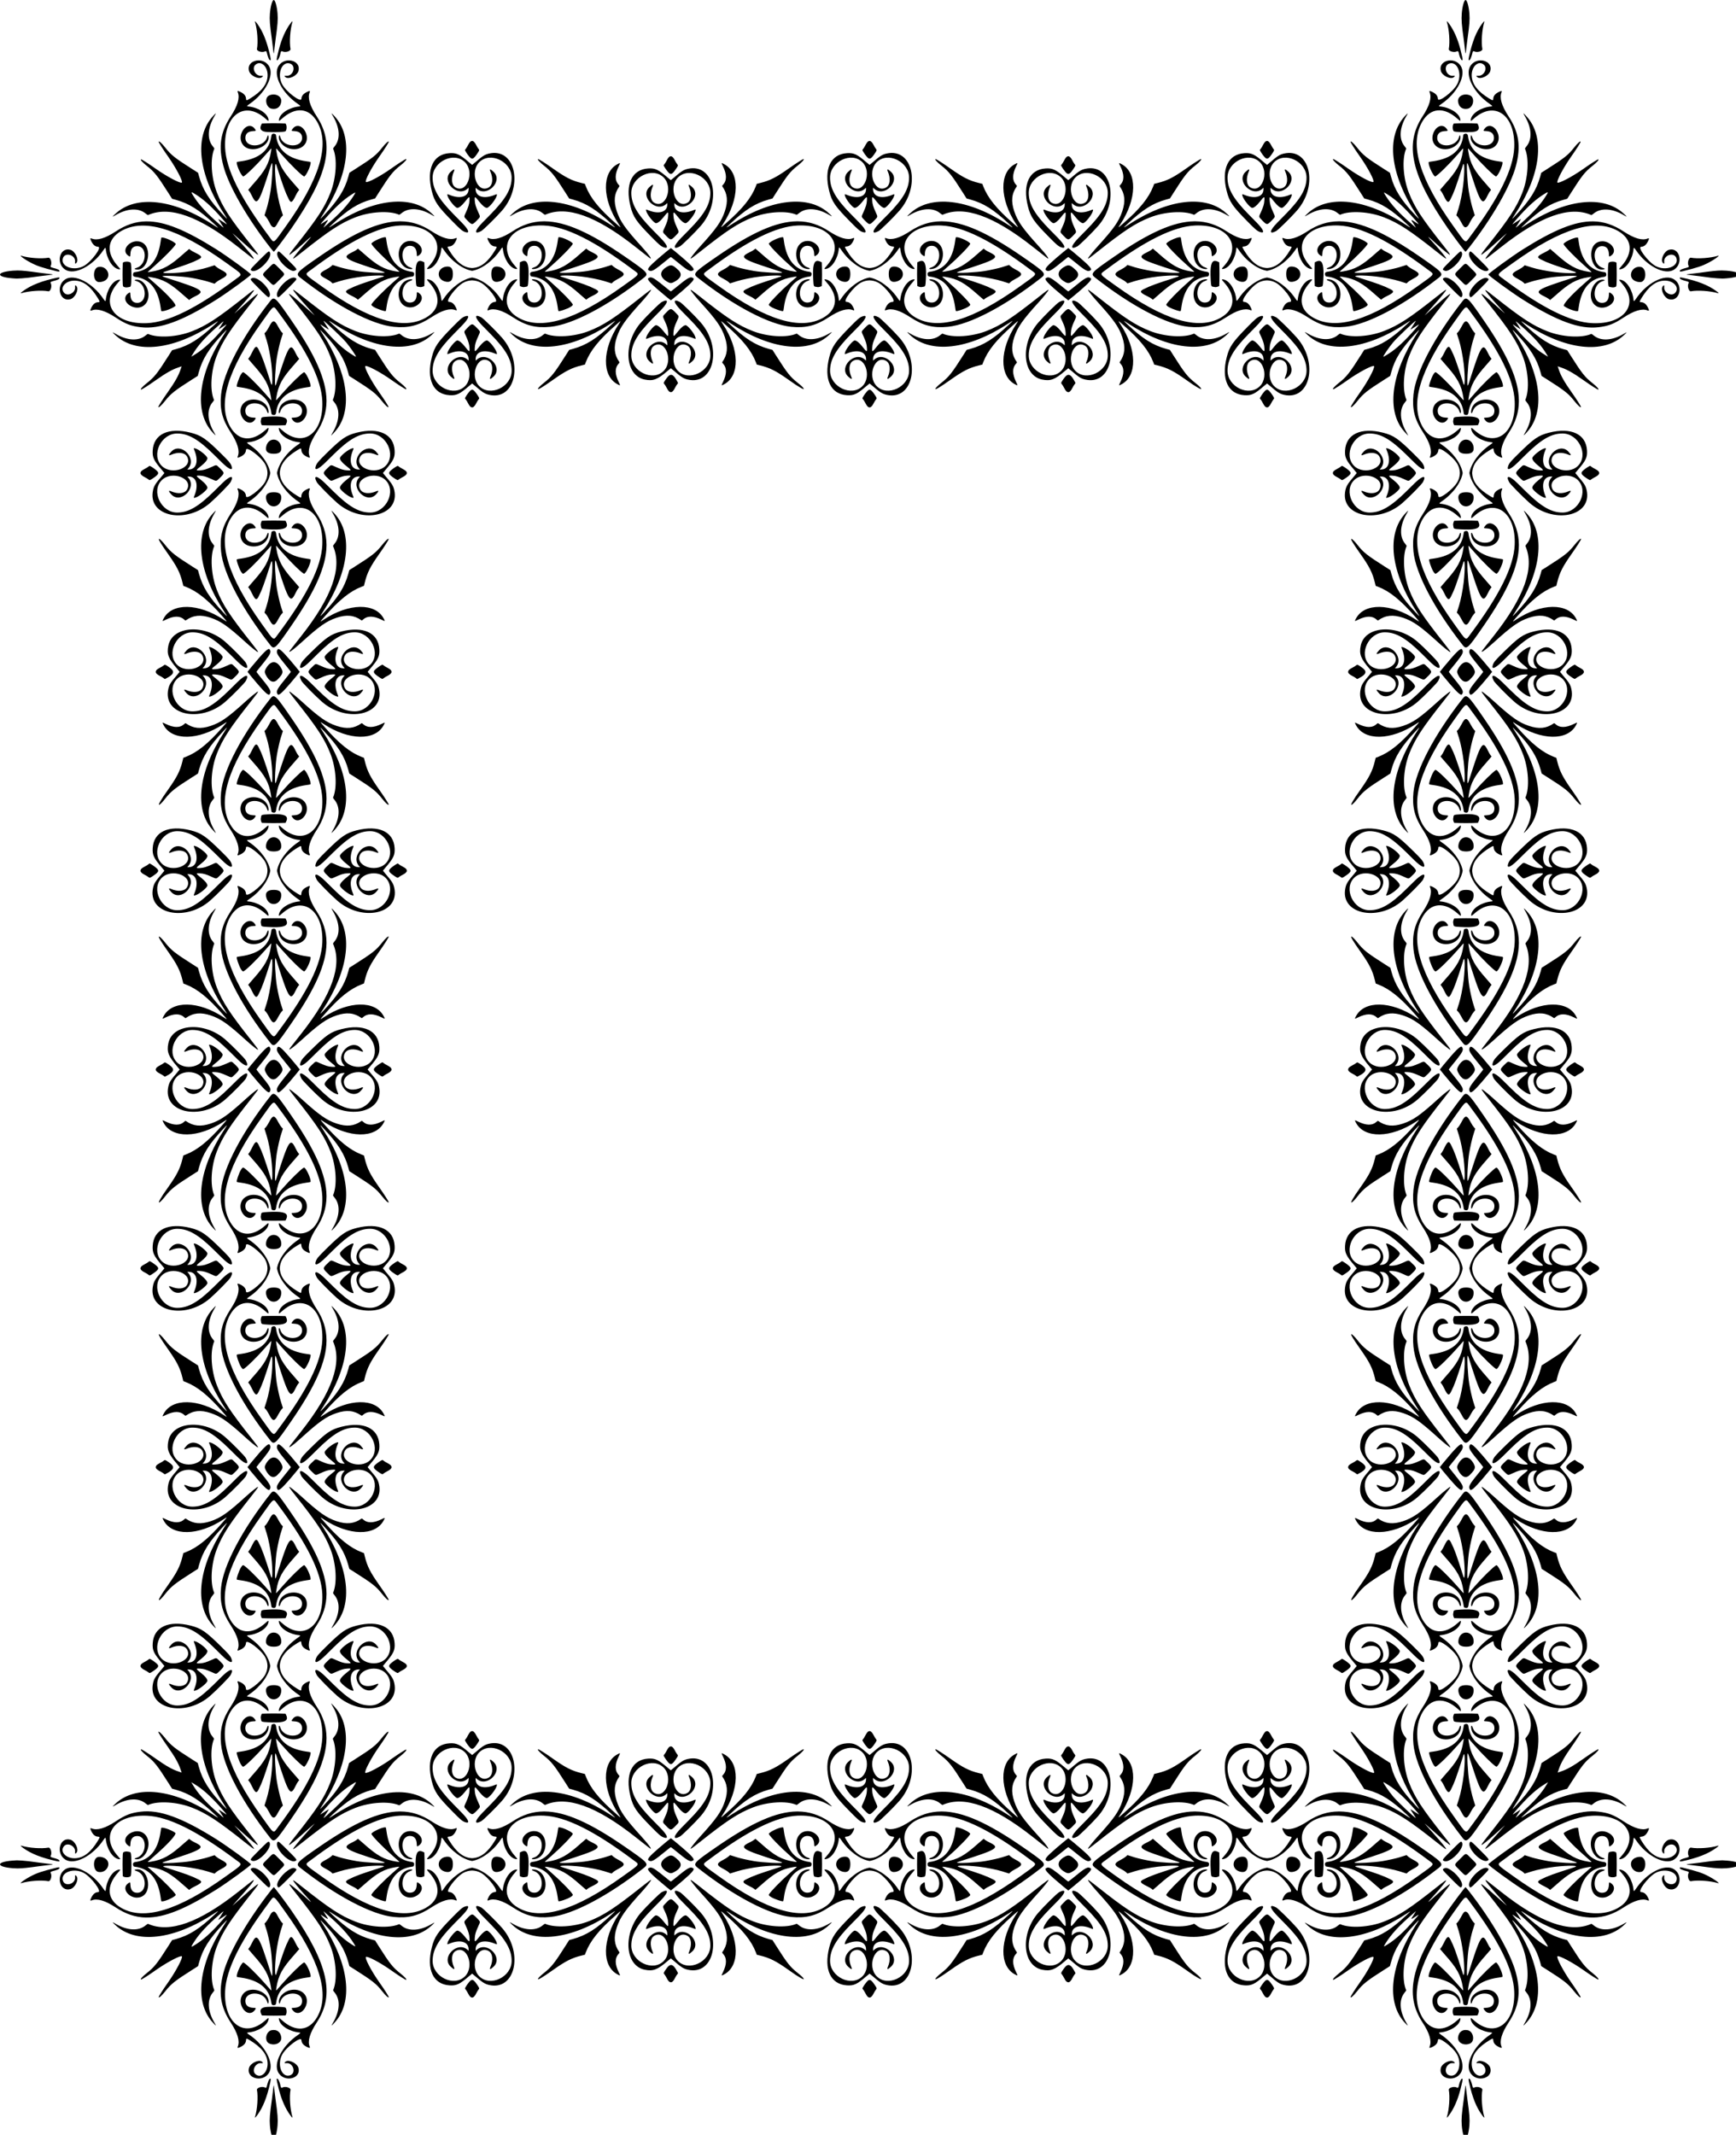<?xml version="1.0" encoding="UTF-8"?>
<svg version="1.1" viewBox="0 0 1220.4 1500" xmlns="http://www.w3.org/2000/svg" xmlns:xlink="http://www.w3.org/1999/xlink">
<g transform="matrix(.224 0 0 .224 0 0)">
<path id="c" d="m859.06 0c-4.539 0-10.173 20.008-11.971 42.504-1.534 19.193-0.289 35.301 6.373 82.496 1.359 9.625 3.023 23.238 3.699 30.25 0.676 7.013 1.53 12.75 1.898 12.75 0.369 0 1.223-5.737 1.898-12.75 0.676-7.013 2.341-20.625 3.699-30.25 6.662-47.195 7.908-63.303 6.375-82.496-1.8-22.496-7.43-42.504-11.97-42.504zm-58.426 67.049c-0.532-0.071-0.6 0.648-0.141 2.201 7.14 24.136 9.865 62.81 5.945 84.375-1.283 7.061 16.532 12.306 25.436 7.488 2.938-1.59 4.706-0.274 5.586 4.158 1.52 7.652 5.847 19.974 7.646 21.773 4.793 4.793 5.692 1.506 2.939-10.756-10.56-47.05-22.79-77.489-41.21-102.54-3.143-4.276-5.313-6.584-6.199-6.701zm116.85 0c-0.886 0.118-3.054 2.425-6.197 6.701-15.454 21.023-27.414 47.988-36.035 81.25-4.829 18.631-7.416 30.978-6.816 32.539 2.297 5.987 9.057-6.328 12.223-22.268 0.88-4.432 2.65-5.748 5.588-4.158 8.904 4.817 26.719-0.428 25.436-7.488-3.92-21.565-1.194-60.239 5.945-84.375 0.459-1.553 0.389-2.272-0.143-2.201zm-106.01 122.36c-18.753 0.06-35.851 13.149-29.816 33.662 4.272 14.524 29.92 26.891 40.076 19.324 5.027-3.746 4.345-5.529-1.846-4.82-17.856 2.043-31.132-23.196-18.182-34.566 17.199-15.101 39.96 6.433 38.061 36.008-1.678 26.134-19.356 48.535-55.586 70.432-10.61 6.413-11.617 6.458-11.967 0.535-0.566-9.591-6.046-16.139-18.453-22.045-7.616-3.625-9.592-3.193-7.541 1.65 7.162 16.912-0.311 42.325-22.248 75.672-32.489 49.386-39.082 94.478-22.773 155.74 16.522 62.067 73.885 162.09 145.84 254.31 6.313 8.09 11.806 14.593 12.207 14.451 2.268-0.801 38.501-49.019 56.553-75.258 114.25-166.07 135.76-261.97 78.35-349.24-21.937-33.347-29.408-58.76-22.246-75.672 2.051-4.843 0.075-5.276-7.541-1.65-12.407 5.906-17.889 12.454-18.455 22.045-0.775 13.129-47.213-21.66-60.045-44.982-17.204-31.269-2.311-73.101 23.477-65.939 21.572 5.99 11.451 41.094-11.104 38.514-6.191-0.708-6.873 1.075-1.846 4.82 10.156 7.566 35.802-4.8 40.074-19.324 9.902-33.663-42.485-47.328-62.266-16.242-18.268 28.709 10.653 85.266 61.078 119.45 8.129 5.51 8.994 7.052 4.209 7.504-31.37 2.966-60.398 21.311-63.938 40.408-1.185 6.39 0.268 6.174 8.461-1.26 43.101-39.108 85.888-35.406 111.57 9.654 40.535 71.13 8.184 178.25-99.037 327.92-40.693 56.805-35.43 53.497-51.312 32.25-91.416-122.3-135.86-211.87-138.81-279.75-4.461-102.79 62.011-149.67 127.7-90.074 8.193 7.434 9.647 7.65 8.463 1.26-3.54-19.097-32.568-37.442-63.938-40.408-4.785-0.452-3.92-1.994 4.209-7.504 50.426-34.179 79.344-90.736 61.076-119.45-7.727-12.143-20.428-17.458-32.449-17.42zm47.654 106.96c-4.605-0.099-9.471 0.808-14.197 2.928-16.138 7.239-10.645 38.085 7.418 41.652 16.475 3.254 28.064-5.199 30.336-22.125 1.719-12.806-9.742-22.157-23.557-22.455zm-181.84 59.457c-0.604-0.021-3.182 2.529-8.021 7.641-61.001 64.444-47.336 183.89 35.453 309.89 10.62 16.163 10.287 16.348-3.33 1.852-44.826-47.72-64.928-79.596-76.496-121.3l-3.33-12.002-16-10.148c-56.913-36.101-68.451-45.234-87.098-68.926-10.792-13.711-20.402-22.207-20.402-18.037 0 2.502 13.169 23.143 29.469 46.189 24.133 34.124 47.179 77.696 43.199 81.676s-47.552-19.066-81.676-43.199c-23.047-16.299-43.688-29.469-46.189-29.469-4.17 0 4.326 9.611 18.037 20.402 23.692 18.647 32.824 30.185 68.926 87.098l10.148 16 12.002 3.33c41.703 11.568 73.579 31.67 121.3 76.496 14.496 13.617 14.311 13.95-1.852 3.33-126-82.789-245.45-96.454-309.89-35.453-10.224 9.678-10.202 10.32 0.146 4.186 37.798-22.406 73.652-24.228 96.277-4.893 3.689 3.152 5.901 4.387 7 3.906 67.184-29.378 159.78 3.564 282.61 100.54 9.9 7.816 22.5 17.719 28 22.006 5.5 4.287 12.025 9.394 14.5 11.348 14.334 11.317 2.842-5.919-22.535-33.795-10.726-11.783-24.469-27.261-31.965-36.002l-6-6.998 6.998 6c8.741 7.496 24.219 21.238 36.002 31.965 15.147 13.789 34.837 29.535 36.932 29.535 2.13 0-1.809-5.623-19.953-28.5-67.982-85.711-90.752-120.57-108.74-166.5-18-45.945-21.684-106.57-8.332-137.11 0.481-1.099-0.754-3.311-3.906-7-19.335-22.625-17.513-58.481 4.893-96.279 3.067-5.174 4.439-7.766 3.836-7.787zm363.55 0c-0.604 0.021 0.771 2.613 3.838 7.787 22.406 37.798 24.226 73.654 4.891 96.279-3.152 3.689-4.385 5.901-3.904 7 13.352 30.533 9.666 91.161-8.334 137.11-17.992 45.925-40.762 80.789-108.74 166.5-18.144 22.876-22.081 28.5-19.951 28.5 2.095 0 21.783-15.746 36.93-29.535 21.904-19.94 29.65-26.649 30.168-26.131 0.518 0.518-6.193 8.262-26.133 30.166-13.789 15.147-29.535 34.837-29.535 36.932 0 2.13 5.623-1.807 28.5-19.951 85.711-67.982 120.57-90.752 166.5-108.74 45.945-18 106.57-21.685 137.11-8.334 1.099 0.481 3.311-0.754 7-3.906 22.625-19.335 58.481-17.513 96.279 4.893 10.348 6.134 10.371 5.493 0.146-4.186-64.444-61.001-183.9-47.336-309.9 35.453-16.163 10.62-16.348 10.287-1.852-3.33 47.72-44.826 79.598-64.928 121.3-76.496l12-3.33 10.15-16c36.101-56.913 45.232-68.451 68.924-87.098 13.711-10.792 22.209-20.402 18.039-20.402-2.502 0-23.143 13.169-46.19 29.469-34.822 24.627-75.633 46.242-79.676 42.199-4.043-4.043 17.572-44.853 42.199-79.676 16.299-23.047 29.467-43.688 29.467-46.189 0-4.17-9.609 4.326-20.4 18.037-18.647 23.692-30.187 32.824-87.1 68.926l-16 10.148-3.328 12.002c-11.568 41.703-31.67 73.579-76.496 121.3-13.617 14.496-13.95 14.311-3.33-1.852 82.789-126 96.454-245.45 35.453-309.89-4.839-5.112-7.42-7.662-8.024-7.641zm-181.78 30.742c-6.724 0-13.446 0.069-18.547 0.209l-18.549 0.508-1.533 2.963c-7.408 14.326-1.261 22.593 17.629 23.707 22.457 1.324 51.403 0.401 57.182-1.822 4.181-1.609 5.737-15.523 2.447-21.885l-1.531-2.963-18.549-0.508c-5.101-0.14-11.825-0.209-18.549-0.209zm-75.498 8.391c-10.131 0.085-20.753 8.711-26.127 23.934-7.339 20.79 3.238 42.058 23.625 47.506 29.906 7.991 66.068-14.905 61.553-38.971-0.96-5.117-2.049-4.215-4.619 3.82-10.344 32.348-67.934 33.408-67.934 1.25 0-13.144 8.381-20.507 24.25-21.305 9.822-0.494 9.93-0.619 5.719-6.74-4.486-6.52-10.388-9.545-16.467-9.494zm151 0c-6.079-0.051-11.979 2.975-16.465 9.494-4.211 6.121-4.105 6.247 5.717 6.744 15.882 0.804 24.25 8.153 24.25 21.293 0 32.166-57.585 31.115-67.932-1.24-2.57-8.036-3.661-8.939-4.621-3.822-2.872 15.311 13.496 33.976 34.188 38.984 35.075 8.49 61.93-16.535 50.992-47.52-5.373-15.222-15.998-23.849-26.129-23.934zm-76.266 24.312c-3.719 1e-3 -6.068 2.455-6.666 7.139-5.73 44.874-37.578 71.391-95.566 79.57-13.249 1.869-13 1.783-13 4.481 0 11.856 16.393 45.064 21.158 42.861 8.055-3.723 43.102-37.96 67.342-65.785 18.595-21.345 19.284-22.089 19.879-21.494 0.296 0.296-0.085 4.346-0.846 8.998-6.295 38.494-18.229 60.152-57.002 103.46-5.909 6.6-11.608 13.211-12.662 14.689l-1.916 2.688 2.981 3.397c1.64 1.868 5.558 8.712 8.707 15.211 16.205 33.444 21.374 25.159 59.719-95.732 1.177-3.712 2.591-6.862 3.141-7 3.284-0.823 0.072 61.202-4.57 88.248-3.195 18.612-8.849 43.909-11.959 53.5-0.535 1.65-2.31 7.241-3.945 12.424l-2.975 9.424 4.336 4.635c2.385 2.549 6.88 9.558 9.988 15.576 6.274 12.145 7.042 13.288 10.598 15.738 1.36 0.937 3.172 1.703 4.027 1.703 4.433 0 7.516-3.675 14.627-17.441 3.109-6.018 7.604-13.027 9.988-15.576l4.336-4.635-2.975-9.424c-1.636-5.183-3.412-10.774-3.947-12.424-5.159-15.911-11.891-49.659-14.562-73-4.884-42.672-4.246-78.823 1.094-62 21.371 67.328 27.603 84.455 38.754 106.5 6.577 13.001 10.634 10.973 21.045-10.514 3.149-6.499 7.067-13.343 8.707-15.211l2.982-3.397-1.918-2.688c-1.054-1.478-6.751-8.089-12.66-14.689-38.773-43.305-50.707-64.963-57.002-103.46-0.76-4.652-1.141-8.702-0.846-8.998 0.595-0.595 1.282 0.149 19.877 21.494 24.24 27.825 59.289 62.063 67.344 65.785 4.765 2.202 21.156-31.006 21.156-42.861 0-2.698 0.249-2.612-13-4.481-57.989-8.18-89.834-34.697-95.564-79.57-0.594-4.65-0.942-5.193-4.043-6.314-1.53-0.553-2.921-0.825-4.16-0.824zm-256.29 183.98c0.925 0.037 2.686 0.906 5.217 2.379 28.818 16.768 56.139 41.157 91.713 81.873 16.159 18.495 16.19 18.572 4.496 10.777-4.859-3.239-11.017-7.146-13.686-8.684l-4.852-2.797 2.795 4.852c1.538 2.668 5.447 8.829 8.685 13.688 7.795 11.694 7.718 11.661-10.777-4.498-34.111-29.802-58.156-55.388-73.154-77.838-9.7-14.52-12.801-19.848-10.438-19.752zm512.45 0.895c1.51 4e-3 -0.458 3.308-5.107 10.709-16.292 25.93-40.72 52.757-75.75 83.189-7.15 6.212-14.238 12.428-15.75 13.814-4.13 3.785-3.424 2.22 4.25-9.424 10.016-15.197 9.763-15.445-5.516-5.375-13.702 9.031-13.768 9.267 2.678-9.557 33.112-37.899 58.44-61.071 84.986-77.75 5.756-3.617 9.034-5.61 10.209-5.607zm-655.39 90.26c-34.181 0.411-64.758 11.151-95.709 31.512-33.347 21.937-58.758 29.408-75.67 22.246-4.843-2.051-5.276-0.075-1.65 7.541 5.906 12.407 12.452 17.887 22.043 18.453 13.129 0.775-21.658 47.215-44.98 60.047-31.269 17.204-73.101 2.309-65.939-23.479 5.99-21.572 41.094-11.449 38.514 11.105-0.708 6.191 1.075 6.873 4.82 1.846 7.566-10.156-4.802-35.802-19.326-40.074-33.663-9.902-47.328 42.485-16.242 62.266 28.703 18.264 85.316-10.684 119.45-61.078 5.506-8.129 7.05-8.994 7.502-4.209 2.966 31.37 21.311 60.398 40.408 63.938 6.39 1.184 6.174-0.27-1.26-8.463-39.108-43.101-35.406-85.886 9.654-111.56 71.13-40.535 178.25-8.184 327.92 99.037 56.805 40.693 53.497 35.43 32.25 51.312-122.3 91.416-211.87 135.86-279.75 138.81-102.79 4.461-149.67-62.011-90.074-127.7 7.434-8.193 7.65-9.647 1.26-8.463-19.097 3.54-37.443 32.568-40.408 63.938-0.452 4.785-1.996 3.92-7.502-4.209-34.133-50.394-90.746-79.343-119.45-61.078-31.086 19.781-17.421 72.168 16.242 62.266 14.524-4.272 26.893-29.918 19.326-40.074-3.746-5.027-5.529-4.345-4.82 1.846 2.043 17.856-23.196 31.132-34.566 18.182-15.101-17.199 6.433-39.962 36.008-38.062 26.134 1.678 48.533 19.358 70.43 55.588 6.412 10.61 6.458 11.617 0.535 11.967-9.591 0.566-16.137 6.046-22.043 18.453-3.625 7.616-3.193 9.592 1.65 7.541 16.912-7.162 42.323 0.309 75.67 22.246 30.834 20.284 47.145 26.566 78.742 30.324 58.456 6.953 129.37-18.874 236.33-86.072 35.064-22.029 109.17-75.886 109.17-79.34 0-3.453-74.106-57.309-109.17-79.338-95.415-59.945-162.4-87.945-219.36-87.26zm49.496 50.598c-2.698 0-2.614-0.249-4.482 13-8.18 57.989-34.695 89.836-79.568 95.566-4.65 0.594-5.193 0.94-6.314 4.041-2.212 6.118 0.069 10.031 6.314 10.828 44.874 5.73 71.389 37.576 79.568 95.564 0.659 4.675 1.393 9.512 1.629 10.75 0.988 5.179 31.844-5.03 44.344-14.672 5.389-4.157-22.147-34.757-64.414-71.578-21.345-18.595-22.089-19.282-21.494-19.877 0.296-0.296 4.344 0.085 8.996 0.846 38.494 6.295 60.154 18.229 103.46 57.002 6.6 5.909 13.211 11.606 14.689 12.66l2.688 1.918 3.394-2.982c1.868-1.64 8.714-5.558 15.213-8.707 33.444-16.205 25.159-21.372-95.732-59.717-3.712-1.177-6.862-2.593-7-3.143-0.823-3.284 61.202-0.07 88.248 4.572 18.612 3.195 43.909 8.849 53.5 11.959 1.65 0.535 7.241 2.31 12.424 3.945l9.424 2.975 4.635-4.336c2.549-2.385 9.558-6.88 15.576-9.988 23.414-12.095 23.44-17.317 0.146-29.232-6.098-3.119-13.173-7.623-15.723-10.008l-4.635-4.336-9.424 2.975c-5.183 1.636-10.774 3.41-12.424 3.945-15.911 5.159-49.659 11.891-73 14.562-42.672 4.884-78.823 4.248-62-1.092 67.328-21.371 84.455-27.603 106.5-38.754 13.001-6.577 10.973-10.634-10.514-21.045-6.499-3.149-13.345-7.067-15.213-8.707l-3.394-2.982-2.688 1.916c-1.478 1.054-8.089 6.753-14.689 12.662-43.305 38.773-64.965 50.707-103.46 57.002-4.652 0.761-8.7 1.141-8.996 0.846-0.595-0.595 0.149-1.284 21.494-19.879 27.825-24.24 62.062-59.287 65.785-67.342 2.202-4.765-31.006-21.158-42.861-21.158zm-79.426 11.744c-26.743 0.458-48.916 29.858-26.582 45.225 6.121 4.211 6.247 4.103 6.744-5.719 0.804-15.882 8.151-24.25 21.291-24.25 32.166 0 31.115 57.587-1.24 67.934-7.296 2.333-8.73 3.488-5.5 4.432 40.701 11.891 58.636-70.356 18.607-85.332-4.446-1.663-8.944-2.364-13.32-2.289zm444.98 32.096c-1.41-0.026-2.135 1.253-3.148 3.144-6.361 11.874 17.178 43.316 41.58 55.539 5.91 2.96 9.873 3.127 14.568 0.611 6.053-3.243 5.845-3.534-23.385-32.764-20.096-20.096-26.513-26.474-29.615-26.531zm-30.039 0.014c-3.13 0.088-9.648 6.572-30.1 27.023-29.748 29.748-29.942 30.017-23.893 33.258 17.406 9.324 66.475-39.745 57.15-57.15-1.013-1.89-1.736-3.171-3.158-3.131zm-778.6 13.23c-3.919 0.112 12.31 11.883 29.633 21.082 21.025 11.165 36.481 16.347 82.5 27.652 7.988 1.962 10.609 1.129 8.551-2.717-1.14-2.13-7.688-4.814-18.551-7.604-8.729-2.241-10.171-3.377-8.414-6.625 4.844-8.955-0.371-26.777-7.459-25.488-21.565 3.92-60.241 1.194-84.377-5.945-0.858-0.254-1.477-0.367-1.883-0.355zm332.18 18.52c-3.463-0.012-6.909 0.542-9.295 1.775l-2.963 1.531-0.508 18.549c-0.28 10.202-0.281 26.892-2e-3 37.09 0.562 20.511 0.279 19.718 7.723 21.539 1.65 0.404 4.125 0.574 5.5 0.379 10.84-1.534 11.114-1.631 12.145-4.309 3.002-7.802 2.992-64.523-0.012-72.332-1.005-2.613-6.817-4.202-12.588-4.223zm461.44 6.975c-4.024 0.053-8.121 5.083-18.219 15.168-20.193 20.167-20.139 16.357-0.523 36 19.614 19.641 15.806 19.691 36.002-0.479 20.193-20.167 20.137-16.357 0.521-36-9.807-9.82-13.757-14.743-17.781-14.689zm-545.25 9.328c-1.655 0.019-3.367 0.185-5.127 0.516-16.364 3.07-18.774 38.944-3.106 46.236 4.804 2.236 14.468 1.131 21.832-2.494 23.552-11.595 11.232-44.537-13.6-44.258zm-258.88 11.54c-4.947-5e-3 -9.551 0.205-14.35 0.588-53.092 4.242-54.382 19.584-2.006 23.873 14.273 1.169 14.528 1.17 30.283 0.094 14.528-0.992 23.055-1.997 54.217-6.396 9.625-1.359 23.238-3.024 30.25-3.699 7.013-0.676 12.75-1.532 12.75-1.9 0-0.369-5.737-1.223-12.75-1.898-7.013-0.676-20.625-2.341-30.25-3.699-35.396-4.997-53.305-6.946-68.145-6.961zm129.31 21.816c-1.196-0.014-2.818 0.204-4.885 0.646-48.73 10.426-81.903 23.483-107.53 42.324-3.712 2.729-6.75 5.422-6.75 5.984 0 0.59 0.95 0.74 2.25 0.355 24.136-7.14 62.812-9.865 84.377-5.945 7.088 1.288 12.303-16.533 7.459-25.488-1.757-3.248-0.315-4.384 8.414-6.625 10.982-2.82 17.415-5.479 18.598-7.689 1.271-2.375 0.7-3.532-1.93-3.562zm736.97 0.393c-21.092 0.754-60.769 44.256-50.641 59.713 2.849 4.348 3.679 3.704 32.703-25.32 29.663-29.663 29.859-29.936 23.811-33.176-1.708-0.915-3.691-1.295-5.873-1.217zm-125.33 0.988c-2.16-0.066-4.127 0.317-5.828 1.228-6.044 3.238-5.828 3.54 23.184 32.641 28.268 28.355 29.446 29.261 32.332 24.855 10.084-15.39-28.805-58.087-49.688-58.725zm-366.68 5.443c-1.235 0.016-2.47 0.134-3.701 0.365-5.117 0.96-4.215 2.051 3.82 4.621 32.348 10.344 33.408 67.932 1.25 67.932-13.144 0-20.507-8.381-21.305-24.25-0.494-9.822-0.619-9.928-6.74-5.717-17.385 11.962-9.916 33.996 14.439 42.594 26.049 9.196 49.153-8.258 49.092-37.086-0.053-25.43-18.337-48.695-36.855-48.459zm491.23 31.973c-0.255 0.037-0.365 0.216-0.365 0.516 0 2.095 15.746 21.783 29.535 36.93 10.726 11.783 24.469 27.263 31.965 36.004l6 6.996-6.996-6c-8.741-7.496-24.221-21.238-36.004-31.965-15.147-13.789-34.835-29.535-36.93-29.535-2.13 0 1.807 5.623 19.951 28.5 67.982 85.711 90.752 120.57 108.74 166.5 18 45.945 21.686 106.57 8.334 137.11-0.481 1.099 0.752 3.311 3.904 7 19.324 22.611 17.513 58.485-4.859 96.226-2.554 4.308-4.645 8.119-4.645 8.469 0 1.503 12.703-12.014 18.611-19.803 49.671-65.486 32.235-180.41-45.266-298.36-10.62-16.163-10.287-16.35 3.33-1.853 44.826 47.72 64.928 79.598 76.496 121.3l3.328 12 16 10.15c56.913 36.101 68.453 45.234 87.1 68.926 10.792 13.711 20.4 22.207 20.4 18.037 0-2.502-13.168-23.143-29.467-46.19-24.133-34.124-47.179-77.696-43.199-81.676 3.98-3.98 47.552 19.066 81.676 43.199 23.047 16.3 43.688 29.467 46.19 29.467 4.17 0-4.328-9.609-18.039-20.4-23.692-18.647-32.822-30.187-68.924-87.1l-10.15-16-12-3.328c-41.703-11.568-73.581-31.67-121.3-76.496-14.496-13.617-14.311-13.95 1.852-3.33 126 82.789 245.45 96.454 309.9 35.453 10.224-9.678 10.202-10.32-0.146-4.186-37.798 22.406-73.654 24.228-96.279 4.893-3.689-3.152-5.901-4.387-7-3.906-30.533 13.352-91.163 9.666-137.11-8.334-45.925-17.992-80.789-40.762-166.5-108.74-18.587-14.742-25.784-20.105-27.83-20.455-0.118-0.02-0.22-0.024-0.305-0.012zm-123.73 1c-0.085-0.012-0.187-8e-3 -0.305 0.012-2.046 0.35-9.243 5.713-27.83 20.455-85.711 67.982-120.57 90.752-166.5 108.74-45.945 18-106.57 21.686-137.11 8.334-1.099-0.481-3.311 0.754-7 3.906-22.625 19.335-58.479 17.513-96.277-4.893-10.348-6.134-10.371-5.492-0.146 4.186 64.444 61.001 183.89 47.336 309.89-35.453 16.163-10.62 16.348-10.287 1.852 3.33-47.72 44.826-79.596 64.928-121.3 76.496l-12.002 3.328-10.148 16c-36.101 56.912-45.234 68.453-68.926 87.1-13.711 10.792-22.207 20.4-18.037 20.4 2.502 0 23.143-13.167 46.189-29.467 31.84-22.518 52.052-33.925 71.008-40.072 4.675-1.516 8.907-2.983 9.404-3.262 0.498-0.279 0.677-0.101 0.398 0.397-0.279 0.497-1.748 4.729-3.264 9.404-6.147 18.956-17.552 39.17-40.07 71.01-16.299 23.047-29.469 43.688-29.469 46.19 0 4.17 9.611-4.326 20.402-18.037 18.647-23.692 30.185-32.824 87.098-68.926l16-10.15 3.33-12c11.568-41.703 31.67-73.581 76.496-121.3 13.617-14.496 13.95-14.309 3.33 1.853-82.789 126-96.454 245.45-35.453 309.89 9.678 10.224 10.32 10.202 4.186-0.146-22.406-37.798-24.228-73.654-4.893-96.279 3.152-3.689 4.387-5.901 3.906-7-13.352-30.533-9.668-91.163 8.332-137.11 17.992-45.925 40.762-80.789 108.74-166.5 18.144-22.876 22.083-28.5 19.953-28.5-2.126 0-21.873 15.821-37.346 29.922-9.26 8.439-28.186 25.287-33.086 29.453l-2.5 2.125 2.127-2.5c4.166-4.9 21.014-23.826 29.453-33.086 14.1-15.472 29.92-35.218 29.92-37.344 0-0.3-0.11-0.479-0.365-0.516zm218.65 96.42c3.28 0.117 58.563 52.52 70.922 67.31 13.044 15.61 30.793 41.416 30.793 44.77 0 1.285-2.82-0.262-17-9.332-24.378-15.593-50.086-39.38-81.838-75.723-16.159-18.495-16.19-18.57-4.496-10.775 4.859 3.239 11.017 7.146 13.686 8.684l4.854 2.797-2.797-4.851c-1.538-2.668-5.445-8.829-8.684-13.688-3.239-4.859-5.739-8.98-5.557-9.158 0.026-0.025 0.065-0.035 0.117-0.033zm-314.15 1.85c0.633 0.055-1.011 2.553-4.041 7.043-2.794 4.141-6.405 9.773-8.023 12.518l-2.941 4.99 4.99-2.943c2.744-1.618 8.377-5.228 12.518-8.021 10.264-6.926 10.106-6.612-5.797 11.59-29.802 34.111-55.388 58.158-77.838 73.156-4.125 2.756-10.278 6.626-13.674 8.602l-6.174 3.592 3.592-6.174c16.632-28.591 41.147-56.032 81.756-91.512 10.239-8.945 14.819-12.911 15.633-12.84z"/>
<path id="b" d="m2105.4 490.11c-1.947-0.036-3.921 0.811-5.953 2.522-1.652 1.39-4.849 6.228-7.105 10.75s-5.427 9.732-7.045 11.576c-2.874 3.276-2.906 3.427-1.336 6.5 3.048 5.966 11.584 17.636 15.459 21.137 6.413 5.794 10.82 3.497 20.625-10.75 8.562-12.441 8.717-12.941 5.256-16.887-1.618-1.845-4.789-7.054-7.045-11.576-4.41-8.839-8.572-13.192-12.855-13.271zm-416.3 8.994c-4.17 0 4.328 9.609 18.039 20.4 23.692 18.647 32.822 30.187 68.924 87.1l10.15 16 12 3.328c41.703 11.568 73.581 31.672 121.3 76.498 14.496 13.617 14.311 13.948-1.852 3.328-126-82.789-245.45-96.454-309.9-35.453-10.224 9.678-10.202 10.322 0.146 4.188 37.798-22.406 73.654-24.228 96.279-4.893 3.689 3.152 5.901 4.387 7 3.906 67.184-29.378 159.78 3.564 282.61 100.54 9.9 7.816 22.5 17.719 28 22.006 5.5 4.287 12.025 9.392 14.5 11.346 14.334 11.317 2.842-5.917-22.535-33.793-51.386-56.446-67.477-79.325-78.029-110.95-10.546-31.607-8.2-54.958 7.809-77.768 1.011-1.44 0.711-2.252-1.84-5-12.597-13.568-12.526-32.605 0.217-58.604 5.486-11.193 5.403-11.351-3.469-6.689-50.227 26.394-48.896 109.43 3.016 188.2 8.905 13.512 9.132 13.58-9.668-2.846-51.73-45.196-79.534-79.773-93.551-116.34l-2.684-7-10.383-2.559c-31.032-7.646-49.901-17.19-89.893-45.473-23.047-16.299-43.688-29.469-46.189-29.469zm832.4 0c-2.502 0-23.143 13.169-46.19 29.469-39.991 28.283-58.858 37.827-89.891 45.473l-10.383 2.559-2.684 7c-14.017 36.565-41.821 71.142-93.551 116.34-18.8 16.426-18.573 16.357-9.668 2.846 51.912-78.764 53.241-161.8 3.014-188.2-8.871-4.662-8.953-4.503-3.467 6.689 12.742 25.999 12.812 45.035 0.215 58.604-2.551 2.748-2.849 3.56-1.838 5 16.009 22.81 18.352 46.161 7.807 77.768-10.552 31.626-26.641 54.505-78.027 110.95-13.789 15.147-29.535 34.835-29.535 36.93 0 2.13 5.623-1.807 28.5-19.951 85.711-67.982 120.57-90.752 166.5-108.74 45.945-18 106.57-21.684 137.11-8.332 1.099 0.481 3.311-0.754 7-3.906 22.625-19.335 58.479-17.513 96.277 4.893 10.348 6.134 10.371 5.491 0.146-4.188-64.444-61.001-183.89-47.336-309.89 35.453-16.163 10.62-16.348 10.289-1.851-3.328 47.72-44.826 79.596-64.93 121.3-76.498l12.002-3.328 10.148-16c36.101-56.913 45.234-68.453 68.926-87.1 13.711-10.792 22.207-20.4 18.037-20.4zm-347.87 28.588c-4.667 0.108-9.56 0.708-14.666 1.844-13.579 3.021-20.679 7.513-44.766 28.318-4.616 3.987-8.618 7.25-8.893 7.25s-4.278-3.263-8.895-7.25c-30.134-26.029-40.103-30.763-62.018-29.447-51.329 3.082-73.206 49.844-55.666 118.99 8.482 33.437 18.249 47.631 66.293 96.336 24.063 24.394 29.382 28.854 38.129 31.979 16.469 5.883 11.897-6.969-10.617-29.848-8.1-8.231-19.452-19.767-25.227-25.637-47.888-48.675-66-80.235-66-115 0-50.842 67.672-82.918 101.79-48.25 31.152 31.653 5.286 99.603-30.016 78.852-12.398-7.288-14.491-28.11-5.021-49.945 3.782-8.719 0.021-8.324-10 1.049-31.111 29.101 20.506 81.346 52.561 53.201l3.686-3.234-0.016 4.354c-0.082 23.84-25.913 31.87-59.115 18.379-8.044-3.269-8.226-3.239-7.396 1.225 2.12 11.411 24.255 39.25 31.207 39.25 5.056 0 13.991-7.095 22.617-17.961 15.385-19.378 16.276-19.676 15.396-5.144-0.671 11.096-3.109 19.351-10.527 35.656-7.593 16.687-7.864 14.59 3.391 26.254 15.026 15.573 15.859 15.573 30.885 0 11.254-11.664 10.985-9.567 3.393-26.254-7.419-16.305-9.858-24.56-10.529-35.656-0.879-14.531 0.014-14.233 15.398 5.144 8.626 10.865 17.562 17.961 22.617 17.961 6.952 0 29.085-27.839 31.205-39.25 0.829-4.464 0.648-4.493-7.396-1.225-33.202 13.491-59.033 5.461-59.115-18.379l-0.014-4.354 3.684 3.234c32.055 28.145 83.671-24.101 52.56-53.201-10.02-9.373-13.782-9.768-10-1.049 9.47 21.835 7.376 42.658-5.021 49.945-35.302 20.751-61.166-47.198-30.014-78.852 34.119-34.668 101.79-2.592 101.79 48.25 0 34.765-18.112 66.325-66 115-5.775 5.87-17.128 17.406-25.228 25.637-25.261 25.669-27.396 38.98-4.334 27.014 6.498-3.371 46.931-43.135 65.482-64.396 63.942-73.284 44.416-182.41-25.596-180.79zm-68.324 250.41c-0.618 0-23.02 18.467-37 30.502-31.72 27.306-38.765 36.028-32.016 39.635 9.12 4.874 14.893 1.536 56.865-32.887 6.203-5.088 11.672-9.25 12.15-9.25 0.479 0 5.945 4.162 12.148 9.25 42.742 35.054 48.806 38.412 58.213 32.248 4.976-3.261-3.892-13.628-33.361-38.996-13.98-12.035-36.382-30.502-37-30.502zm0.541 54.256c-2.846-0.073-5.651 0.774-8.824 2.371-29.032 14.615-29.317 34.622-0.717 50.318 6.776 3.719 10.561 3.812 17.283 0.428 23.143-11.651 28.796-24.945 15.967-37.555-10.988-10.8-17.447-15.402-23.709-15.562zm-63.85 37.754c-2.559 4e-3 -4.701 0.951-7.053 2.492-5.927 3.884 8.032 18.337 56.342 58.336 7.415 6.139 13.724 11.162 14.02 11.162 0.618 0 23.02-18.469 37-30.504 29.469-25.368 38.338-35.733 33.361-38.994-9.407-6.164-15.471-2.806-58.213 32.248-6.203 5.088-11.67 9.25-12.148 9.25-0.479 0-5.947-4.162-12.15-9.25-32.056-26.29-43.481-34.753-51.158-34.74zm0.943 39.043c-0.085-0.012-0.187-8e-3 -0.305 0.012-2.046 0.35-9.243 5.715-27.83 20.457-85.711 67.982-120.57 90.752-166.5 108.74-45.945 18-106.57 21.684-137.11 8.332-1.099-0.481-3.311 0.754-7 3.906-22.625 19.335-58.481 17.513-96.279-4.893-10.348-6.134-10.371-5.491-0.146 4.187 64.444 61.001 183.9 47.334 309.9-35.455 16.163-10.62 16.348-10.287 1.852 3.33-47.72 44.826-79.598 64.928-121.3 76.496l-12 3.33-10.15 16c-36.101 56.913-45.232 68.453-68.924 87.1-10.885 8.567-18.84 16.606-18.84 19.041 0 3.489 14.999-5.484 46.99-28.109 39.991-28.283 58.86-37.827 89.893-45.473l10.383-2.559 2.684-7c14.017-36.565 41.821-71.142 93.551-116.34 18.8-16.426 18.573-16.359 9.668-2.848-51.912 78.764-53.243 161.8-3.016 188.2 8.871 4.662 8.955 4.504 3.469-6.689-12.742-25.999-12.814-45.035-0.217-58.604 2.551-2.748 2.851-3.56 1.84-5-16.009-22.81-18.354-46.163-7.809-77.77 10.552-31.626 26.643-54.503 78.029-110.95 13.789-15.147 29.535-34.835 29.535-36.93 0-0.3-0.11-0.48-0.365-0.518zm124.73 0c-0.255 0.037-0.365 0.218-0.365 0.518 0 2.095 15.746 21.783 29.535 36.93 51.386 56.446 67.475 79.323 78.027 110.95 10.546 31.607 8.202 54.96-7.807 77.77-1.011 1.44-0.713 2.252 1.838 5 12.597 13.568 12.527 32.605-0.215 58.604-5.486 11.193-5.405 11.351 3.467 6.689 50.227-26.394 48.898-109.43-3.014-188.2-8.905-13.512-9.132-13.578 9.668 2.848 51.73 45.196 79.534 79.773 93.551 116.34l2.684 7 10.383 2.559c31.032 7.646 49.899 17.19 89.891 45.473 20.277 14.34 24.642 17.243 35.94 23.9 18.118 10.676 13.538 1.952-7.787-14.832-23.692-18.647-32.824-30.187-68.926-87.1l-10.148-16-12.002-3.33c-41.703-11.568-73.579-31.67-121.3-76.496-14.496-13.617-14.311-13.95 1.851-3.33 126 82.789 245.45 96.456 309.89 35.455 10.224-9.678 10.202-10.322-0.146-4.187-37.798 22.406-73.652 24.228-96.277 4.893-3.689-3.152-5.901-4.387-7-3.906-30.533 13.352-91.162 9.668-137.11-8.332-45.925-17.992-80.789-40.762-166.5-108.74-18.587-14.742-25.784-20.107-27.83-20.457-0.118-0.02-0.22-0.024-0.305-0.012zm-78.201 33.738c-2.648 0.034-6.838 1.446-12.604 4.438-6.498 3.371-46.932 43.135-65.482 64.396-57.17 65.524-50.465 166.11 11.922 178.86 26.508 5.416 40.328 0.078 73.106-28.234 4.616-3.987 8.62-7.25 8.895-7.25s4.276 3.263 8.893 7.25c24.086 20.805 31.186 25.295 44.766 28.316 81.703 18.177 108.47-100.77 40.262-178.94-18.551-21.261-58.985-61.025-65.482-64.396-23.062-11.966-20.927 1.344 4.334 27.014 8.1 8.231 19.454 19.767 25.228 25.637 47.888 48.675 66 80.233 66 115 0 50.842-67.672 82.92-101.79 48.252-31.152-31.653-5.288-99.603 30.014-78.852 12.397 7.288 14.491 28.11 5.021 49.945-3.781 8.719-0.02 8.324 10-1.049 31.111-29.1-20.505-81.346-52.56-53.201l-3.684 3.234 0.014-4.354c0.082-23.84 25.913-31.87 59.115-18.379 8.044 3.269 8.226 3.239 7.396-1.225-2.12-11.41-24.253-39.25-31.205-39.25-5.056 0-13.991 7.096-22.617 17.961-15.385 19.378-16.276 19.676-15.396 5.144 0.671-11.096 3.109-19.351 10.527-35.656 7.593-16.687 7.862-14.59-3.393-26.254-15.026-15.573-15.859-15.573-30.885 0-11.254 11.664-10.983 9.567-3.391 26.254 7.419 16.305 9.856 24.56 10.527 35.656 0.879 14.531-0.012 14.233-15.396-5.144-8.626-10.866-17.562-17.961-22.617-17.961-6.952 0-29.087 27.84-31.207 39.25-0.829 4.464-0.648 4.493 7.396 1.225 33.202-13.491 59.033-5.461 59.115 18.379l0.016 4.354-3.686-3.234c-32.055-28.145-83.67 24.101-52.559 53.201 10.02 9.373 13.782 9.768 10 1.049-9.47-21.836-7.378-42.658 5.019-49.945 35.302-20.751 61.168 47.198 30.016 78.852-34.119 34.668-101.79 2.59-101.79-48.252 0-34.765 18.112-66.323 66-115 5.775-5.87 17.127-17.406 25.227-25.637 18.945-19.252 24.882-31.553 16.938-31.451zm16.807 232.91c-4.923-0.152-9.902 4.109-15.717 12.559-8.562 12.441-8.717 12.941-5.256 16.887 1.618 1.845 4.788 7.054 7.045 11.576 2.256 4.522 5.453 9.36 7.105 10.75 1.673 1.408 4.266 2.527 5.852 2.527 4.333 0 8.424-4.192 12.957-13.277 2.256-4.522 5.427-9.732 7.045-11.576 2.874-3.276 2.904-3.427 1.334-6.5-7.797-15.26-14.035-22.75-20.365-22.945z"/>
<path id="a" d="m1481.8 442.11c-1.947-0.036-3.921 0.811-5.953 2.522-1.652 1.39-4.849 6.228-7.106 10.75s-5.427 9.732-7.045 11.576c-2.874 3.276-2.906 3.427-1.336 6.5 3.048 5.966 11.584 17.636 15.459 21.137 6.413 5.794 10.82 3.497 20.625-10.75 8.562-12.441 8.717-12.941 5.256-16.887-1.618-1.845-4.788-7.054-7.045-11.576-4.41-8.839-8.572-13.192-12.856-13.271zm68.223 37.582c-4.667 0.108-9.56 0.708-14.666 1.844-13.579 3.021-20.679 7.513-44.766 28.318-4.616 3.987-8.618 7.25-8.893 7.25s-4.278-3.263-8.895-7.25c-30.134-26.029-40.103-30.763-62.018-29.447-51.329 3.082-73.206 49.844-55.666 118.99 8.482 33.437 18.249 47.631 66.293 96.336 24.063 24.394 29.382 28.854 38.129 31.979 16.469 5.883 11.897-6.969-10.617-29.848-8.1-8.231-19.452-19.767-25.227-25.637-47.888-48.675-66-80.235-66-115 0-50.842 67.672-82.918 101.79-48.25 31.152 31.653 5.286 99.603-30.016 78.852-12.398-7.288-14.491-28.11-5.021-49.945 3.782-8.719 0.021-8.324-10 1.049-31.111 29.101 20.506 81.346 52.561 53.201l3.686-3.234-0.016 4.354c-0.082 23.84-25.913 31.87-59.115 18.379-8.044-3.269-8.226-3.239-7.396 1.225 2.12 11.411 24.255 39.25 31.207 39.25 5.056 0 13.991-7.095 22.617-17.961 15.385-19.378 16.276-19.676 15.396-5.144-0.671 11.096-3.109 19.351-10.527 35.656-7.593 16.687-7.864 14.59 3.391 26.254 15.026 15.573 15.859 15.573 30.885 0 11.254-11.664 10.985-9.567 3.393-26.254-7.419-16.305-9.858-24.56-10.529-35.656-0.879-14.531 0.014-14.233 15.398 5.144 8.626 10.865 17.562 17.961 22.617 17.961 6.952 0 29.085-27.839 31.205-39.25 0.829-4.464 0.648-4.493-7.396-1.225-33.202 13.491-59.033 5.461-59.115-18.379l-0.014-4.354 3.684 3.234c32.055 28.145 83.672-24.101 52.561-53.201-10.02-9.373-13.782-9.768-10-1.049 9.47 21.835 7.376 42.658-5.021 49.945-35.302 20.751-61.166-47.198-30.014-78.852 34.119-34.668 101.79-2.592 101.79 48.25 0 34.765-18.112 66.325-66 115-5.775 5.87-17.128 17.406-25.228 25.637-25.261 25.669-27.396 38.98-4.334 27.014 6.498-3.371 46.931-43.135 65.482-64.396 63.942-73.284 44.416-182.41-25.596-180.79zm-293.1 214.54c-1.131-9e-3 -2.267-6e-3 -3.406 6e-3 -64.973 0.705-142.56 35.838-248.95 109.03-75.637 52.034-78.354 55.006-62 67.832 113.18 88.767 224.24 147.13 293 153.96 45.92 4.566 78.104-3.594 118.24-29.978 33.371-21.936 58.765-29.398 75.672-22.238 4.843 2.051 5.276 0.075 1.65-7.541-5.906-12.407-12.454-17.887-22.045-18.453-13.129-0.775 21.658-47.215 44.98-60.047 8.804-4.844 18.444-7.143 27.594-7.371 9.149 0.228 18.79 2.527 27.594 7.371 23.322 12.832 58.11 59.272 44.98 60.047-9.591 0.566-16.139 6.046-22.045 18.453-3.625 7.616-3.193 9.592 1.65 7.541 16.907-7.16 42.301 0.302 75.672 22.238 40.138 26.385 72.322 34.545 118.24 29.978 68.758-6.837 179.82-65.196 293-153.96 16.354-12.826 13.637-15.798-62-67.832-106.39-73.19-183.98-108.32-248.95-109.03-1.139-0.012-2.275-0.015-3.406-6e-3 -35.072 0.273-66.5 10.696-96.883 30.684-33.347 21.937-58.76 29.408-75.672 22.246-4.843-2.051-5.276-0.075-1.65 7.541 5.906 12.407 12.454 17.887 22.045 18.453 5.922 0.349 5.877 1.357-0.535 11.967-21.897 36.23-44.297 53.91-70.432 55.588-0.541 0.035-1.072 0.044-1.607 0.062-0.535-0.018-1.067-0.028-1.607-0.062-26.134-1.678-48.535-19.358-70.432-55.588-6.412-10.61-6.457-11.617-0.535-11.967 9.591-0.566 16.139-6.046 22.045-18.453 3.625-7.616 3.193-9.592-1.65-7.541-16.912 7.162-42.325-0.309-75.672-22.246-30.383-19.988-61.811-30.411-96.883-30.684zm8.611 12.914c96.141-0.095 138.34 64.276 80.606 127.91-7.434 8.193-7.652 9.647-1.262 8.463 19.097-3.54 37.445-32.568 40.41-63.938 0.453-4.785 1.994-3.92 7.5 4.209 24.292 35.865 59.969 60.861 88.869 65.713 28.901-4.852 64.577-29.848 88.869-65.713 5.506-8.129 7.048-8.994 7.5-4.209 2.966 31.37 21.313 60.398 40.41 63.938 6.39 1.184 6.172-0.27-1.262-8.463-59.599-65.685-12.709-132.16 90.076-127.7 67.879 2.946 157.45 47.391 279.75 138.81 21.247 15.882 24.555 10.619-32.25 51.312-149.67 107.22-256.79 139.57-327.92 99.037-45.06-25.678-48.762-68.463-9.654-111.56 7.434-8.193 7.652-9.647 1.262-8.463-19.097 3.54-37.444 32.568-40.41 63.938-0.452 4.785-1.994 3.92-7.5-4.209-24.292-35.865-59.968-60.861-88.869-65.713-28.901 4.852-64.577 29.848-88.869 65.713-5.506 8.129-7.048 8.994-7.5 4.209-2.966-31.37-21.313-60.398-40.41-63.938-6.39-1.184-6.172 0.27 1.262 8.463 39.108 43.101 35.406 85.886-9.654 111.56-71.13 40.535-178.25 8.184-327.92-99.037-56.805-40.693-53.497-35.43-32.25-51.312 122.3-91.416 211.87-135.86 279.75-138.81 3.212-0.139 6.369-0.21 9.471-0.213zm-56.932 36.855c-11.856 0-45.064 16.393-42.861 21.158 3.723 8.055 37.96 43.102 65.785 67.342 21.345 18.595 22.088 19.284 21.492 19.879-0.296 0.296-4.344-0.085-8.996-0.846-38.494-6.295-60.154-18.229-103.46-57.002-6.6-5.909-13.209-11.608-14.688-12.662l-2.688-1.916-3.396 2.982c-1.868 1.64-8.714 5.558-15.213 8.707-33.444 16.205-25.157 21.372 95.734 59.717 3.712 1.177 6.862 2.591 7 3.141 0.823 3.284-61.204 0.072-88.25-4.57-18.612-3.195-43.909-8.849-53.5-11.959-1.65-0.535-7.239-2.31-12.422-3.945l-9.424-2.975-4.635 4.336c-2.549 2.385-9.56 6.88-15.578 9.988-23.414 12.095-23.438 17.317-0.144 29.232 6.098 3.119 13.173 7.623 15.723 10.008l4.635 4.336 9.424-2.975c5.183-1.636 10.772-3.41 12.422-3.945 15.911-5.159 49.659-11.893 73-14.564 42.672-4.884 78.823-4.246 62 1.094-67.328 21.371-84.453 27.603-106.5 38.754-13.001 6.577-10.975 10.634 10.512 21.045 6.499 3.149 13.345 7.067 15.213 8.707l3.396 2.982 2.688-1.918c1.478-1.054 8.088-6.751 14.688-12.66 43.305-38.773 64.965-50.707 103.46-57.002 4.652-0.761 8.7-1.142 8.996-0.846 0.595 0.595-0.147 1.282-21.492 19.877-27.825 24.24-62.062 59.289-65.785 67.344-1.781 3.854 10.96 11.464 29.533 17.639 5.659 1.881 11.518 3.442 13.02 3.469 3.057 0.055 2.891 0.508 4.789-12.951 8.18-57.989 34.695-89.834 79.568-95.564 4.65-0.594 5.193-0.94 6.314-4.041 2.212-6.118-0.069-10.031-6.314-10.828-44.874-5.73-71.389-37.577-79.568-95.566-1.869-13.249-1.783-13-4.481-13zm546.11 0c-2.698 0-2.612-0.249-4.481 13-8.18 57.989-34.694 89.836-79.568 95.566-6.245 0.797-8.527 4.71-6.314 10.828 1.121 3.101 1.664 3.447 6.314 4.041 44.874 5.73 71.389 37.576 79.568 95.564 1.899 13.459 1.732 13.006 4.789 12.951 1.502-0.027 7.36-1.587 13.02-3.469 18.573-6.175 31.314-13.785 29.533-17.639-3.723-8.055-37.96-43.104-65.785-67.344-21.345-18.595-22.087-19.282-21.492-19.877 0.296-0.296 4.344 0.085 8.996 0.846 38.494 6.295 60.154 18.229 103.46 57.002 6.6 5.909 13.209 11.606 14.688 12.66l2.688 1.918 3.397-2.982c1.868-1.64 8.714-5.558 15.213-8.707 21.487-10.411 23.513-14.468 10.512-21.045-22.043-11.151-39.168-17.383-106.5-38.754-16.823-5.34 19.328-5.978 62-1.094 23.341 2.672 57.089 9.406 73 14.564 1.65 0.535 7.239 2.31 12.422 3.945l9.424 2.975 4.635-4.336c2.549-2.385 9.625-6.889 15.723-10.008 23.294-11.915 23.269-17.137-0.145-29.232-6.018-3.109-13.029-7.604-15.578-9.988l-4.635-4.336-9.424 2.975c-5.183 1.636-10.772 3.41-12.422 3.945-9.591 3.11-34.888 8.764-53.5 11.959-27.046 4.642-89.073 7.854-88.25 4.57 0.138-0.55 3.288-1.963 7-3.141 120.89-38.345 129.18-43.512 95.734-59.717-6.499-3.149-13.345-7.067-15.213-8.707l-3.397-2.982-2.688 1.916c-1.478 1.054-8.088 6.753-14.688 12.662-43.305 38.773-64.965 50.707-103.46 57.002-4.652 0.761-8.7 1.141-8.996 0.846-0.595-0.595 0.147-1.284 21.492-19.879 27.825-24.24 62.062-59.287 65.785-67.342 2.202-4.765-31.006-21.158-42.861-21.158zm-466.69 11.744c-4.376-0.075-8.874 0.626-13.32 2.289-34.738 12.997-29.452 76.269 7.092 84.879 12.507 2.947 17.449-0.322 6.016-3.978-32.355-10.347-33.407-67.934-1.24-67.934 13.14 0 20.489 8.368 21.293 24.25 0.497 9.822 0.623 9.93 6.744 5.719 22.334-15.367 0.159-44.767-26.584-45.225zm387.26 0c-26.743 0.458-48.918 29.858-26.584 45.225 6.121 4.211 6.247 4.103 6.744-5.719 0.804-15.882 8.153-24.25 21.293-24.25 32.166 0 31.115 57.587-1.24 67.934-11.434 3.656-6.491 6.925 6.016 3.978 36.544-8.61 41.83-71.882 7.092-84.879-4.446-1.663-8.944-2.364-13.32-2.289zm-356.43 62.518c-12.377-0.401-16.256 17.334-13.914 58.488 1.193 20.966 1.517 21.91 7.816 22.76 2.641 0.356 5.251 0.801 5.801 0.988 1.622 0.552 7.793-0.659 10.608-2.082l2.607-1.318 0.508-18.549c0.28-10.202 0.28-26.894 0-37.096l-0.508-18.549-2.963-1.531c-3.789-1.96-7.099-3.019-9.955-3.111zm325.59 0c-2.856 0.093-6.166 1.152-9.955 3.111l-2.963 1.531-0.508 18.549c-0.28 10.202-0.28 26.894 0 37.096l0.508 18.549 2.607 1.318c2.814 1.423 8.985 2.634 10.607 2.082 0.55-0.187 3.16-0.632 5.801-0.988 6.299-0.85 6.623-1.794 7.816-22.76 2.342-41.155-1.537-58.89-13.914-58.488zm-240.29 17.801c-1.238 0.023-2.547 0.129-3.93 0.314-28.387 3.811-31.885 37.72-4.768 46.209 16.981 5.316 25.924-2.477 25.924-22.586 0-16.719-5.263-24.162-17.226-23.938zm154.98 0c-11.964-0.225-17.226 7.218-17.226 23.938 0 20.109 8.943 27.901 25.924 22.586 27.117-8.489 23.619-42.398-4.768-46.209-1.383-0.186-2.692-0.291-3.93-0.314zm-268.93 39.963c-1.812-0.01-4.217 0.251-7.117 0.873-37.155 7.968-44.018 70.408-9.309 84.682 31.488 12.949 67.268-24.348 40.816-42.547-6.121-4.211-6.247-4.105-6.744 5.717-0.804 15.882-8.153 24.25-21.293 24.25-32.166 0-31.115-57.585 1.24-67.932 7.939-2.539 7.844-5.014 2.406-5.043zm382.88 0c-5.438 0.029-5.533 2.504 2.406 5.043 32.355 10.347 33.407 67.932 1.24 67.932-13.14 0-20.489-8.368-21.293-24.25-0.497-9.822-0.623-9.928-6.744-5.717-26.452 18.199 9.328 55.496 40.816 42.547 34.71-14.274 27.846-76.713-9.309-84.682-2.9-0.622-5.305-0.883-7.117-0.873zm-175.52 114.71c-7.945-0.101-2.006 12.198 16.939 31.449 8.1 8.231 19.454 19.767 25.228 25.637 47.888 48.675 66 80.235 66 115 0 50.842-67.672 82.918-101.79 48.25-31.152-31.653-5.288-99.603 30.014-78.852 12.398 7.288 14.491 28.11 5.021 49.945-3.781 8.72-0.02 8.324 10-1.049 31.111-29.101-20.505-81.346-52.561-53.201l-3.684 3.234 0.014-4.354c0.082-23.84 25.913-31.87 59.115-18.379 8.044 3.269 8.226 3.239 7.396-1.225-2.12-11.411-24.253-39.25-31.205-39.25-5.056 0-13.991 7.095-22.617 17.961-15.384 19.378-16.278 19.676-15.398 5.145 0.671-11.096 3.111-19.351 10.529-35.656 7.593-16.687 7.862-14.59-3.393-26.254-15.026-15.573-15.859-15.573-30.885 0-11.254 11.664-10.983 9.567-3.391 26.254 7.419 16.305 9.856 24.56 10.527 35.656 0.879 14.531-0.012 14.233-15.396-5.145-8.627-10.866-17.562-17.961-22.617-17.961-6.952 0-29.087 27.839-31.207 39.25-0.829 4.464-0.648 4.493 7.396 1.225 33.202-13.491 59.033-5.461 59.115 18.379l0.016 4.354-3.686-3.234c-32.055-28.145-83.672 24.1-52.561 53.201 10.021 9.373 13.782 9.768 10 1.049-9.47-21.835-7.376-42.658 5.021-49.945 35.302-20.751 61.168 47.198 30.016 78.852-34.119 34.668-101.79 2.592-101.79-48.25 0-34.765 18.112-66.325 66-115 5.775-5.87 17.127-17.406 25.227-25.637 22.514-22.878 27.086-35.728 10.617-29.846-8.747 3.124-14.066 7.582-38.129 31.977-48.044 48.705-57.811 62.899-66.293 96.336-17.54 69.144 4.337 115.91 55.666 118.99 21.915 1.316 31.884-3.418 62.018-29.447 4.616-3.987 8.62-7.25 8.895-7.25s4.276 3.263 8.893 7.25c24.086 20.805 31.186 25.297 44.766 28.318 5.106 1.136 9.999 1.736 14.666 1.844 70.012 1.623 89.537-107.5 25.596-180.79-18.551-21.262-58.985-61.026-65.482-64.396-5.766-2.991-9.957-4.402-12.605-4.436zm-15.508 231.77c-2.031-0.077-3.998 0.96-6.203 2.951-3.875 3.501-12.411 15.171-15.459 21.137-1.57 3.073-1.538 3.224 1.336 6.5 1.618 1.845 4.788 7.054 7.045 11.576 2.256 4.522 5.453 9.36 7.106 10.75 2.033 1.71 4.006 2.557 5.953 2.521 4.284-0.079 8.445-4.432 12.856-13.271 2.256-4.522 5.427-9.732 7.045-11.576 3.462-3.946 3.306-4.446-5.256-16.887-6.434-9.35-10.544-13.554-14.422-13.701z"/>
<use transform="translate(1247.3)" width="100%" height="100%" xlink:href="#a"/>
<use transform="translate(2494.7)" width="100%" height="100%" xlink:href="#a"/>
<use transform="matrix(-1 0 0 1 5458.6 0)" width="100%" height="100%" xlink:href="#c"/>
<use transform="translate(1247.3)" width="100%" height="100%" xlink:href="#b"/>
<use transform="matrix(0 1 -1 0 1718.9 2.032)" width="100%" height="100%" xlink:href="#b"/>
<use transform="matrix(0 1 -1 0 1718.9 2.032)" width="100%" height="100%" xlink:href="#a"/>
<use transform="matrix(0 1 -1 0 1718.9 1249.4)" width="100%" height="100%" xlink:href="#b"/>
<use transform="matrix(0 1 -1 0 1718.9 1249.4)" width="100%" height="100%" xlink:href="#a"/>
<use transform="matrix(0 1 -1 0 1718.9 2496.7)" width="100%" height="100%" xlink:href="#b"/>
<use transform="matrix(0 1 -1 0 1718.9 2496.7)" width="100%" height="100%" xlink:href="#a"/>
<use transform="matrix(0 1 -1 0 1718.9 3744)" width="100%" height="100%" xlink:href="#a"/>
<use transform="matrix(1 0 0 -1 0 6709.2)" width="100%" height="100%" xlink:href="#c"/>
<use transform="translate(0 4987.9)" width="100%" height="100%" xlink:href="#a"/>
<use transform="translate(0 4987.9)" width="100%" height="100%" xlink:href="#b"/>
<use transform="translate(1247.3 4987.9)" width="100%" height="100%" xlink:href="#b"/>
<use transform="translate(1247.3 4987.9)" width="100%" height="100%" xlink:href="#a"/>
<use transform="translate(2494.7 4987.9)" width="100%" height="100%" xlink:href="#a"/>
<use transform="matrix(-1 0 0 -1 5458.6 6709.2)" width="100%" height="100%" xlink:href="#c"/>
<use transform="matrix(0 1 -1 0 5461 2.032)" width="100%" height="100%" xlink:href="#b"/>
<use transform="matrix(0 1 -1 0 5461 2.032)" width="100%" height="100%" xlink:href="#a"/>
<use transform="matrix(0 1 -1 0 5461 1249.4)" width="100%" height="100%" xlink:href="#b"/>
<use transform="matrix(0 1 -1 0 5461 1249.4)" width="100%" height="100%" xlink:href="#a"/>
<use transform="matrix(0 1 -1 0 5461 2496.7)" width="100%" height="100%" xlink:href="#b"/>
<use transform="matrix(0 1 -1 0 5461 2496.7)" width="100%" height="100%" xlink:href="#a"/>
<use transform="matrix(0 1 -1 0 5461 3744)" width="100%" height="100%" xlink:href="#a"/>
</g>
</svg>
